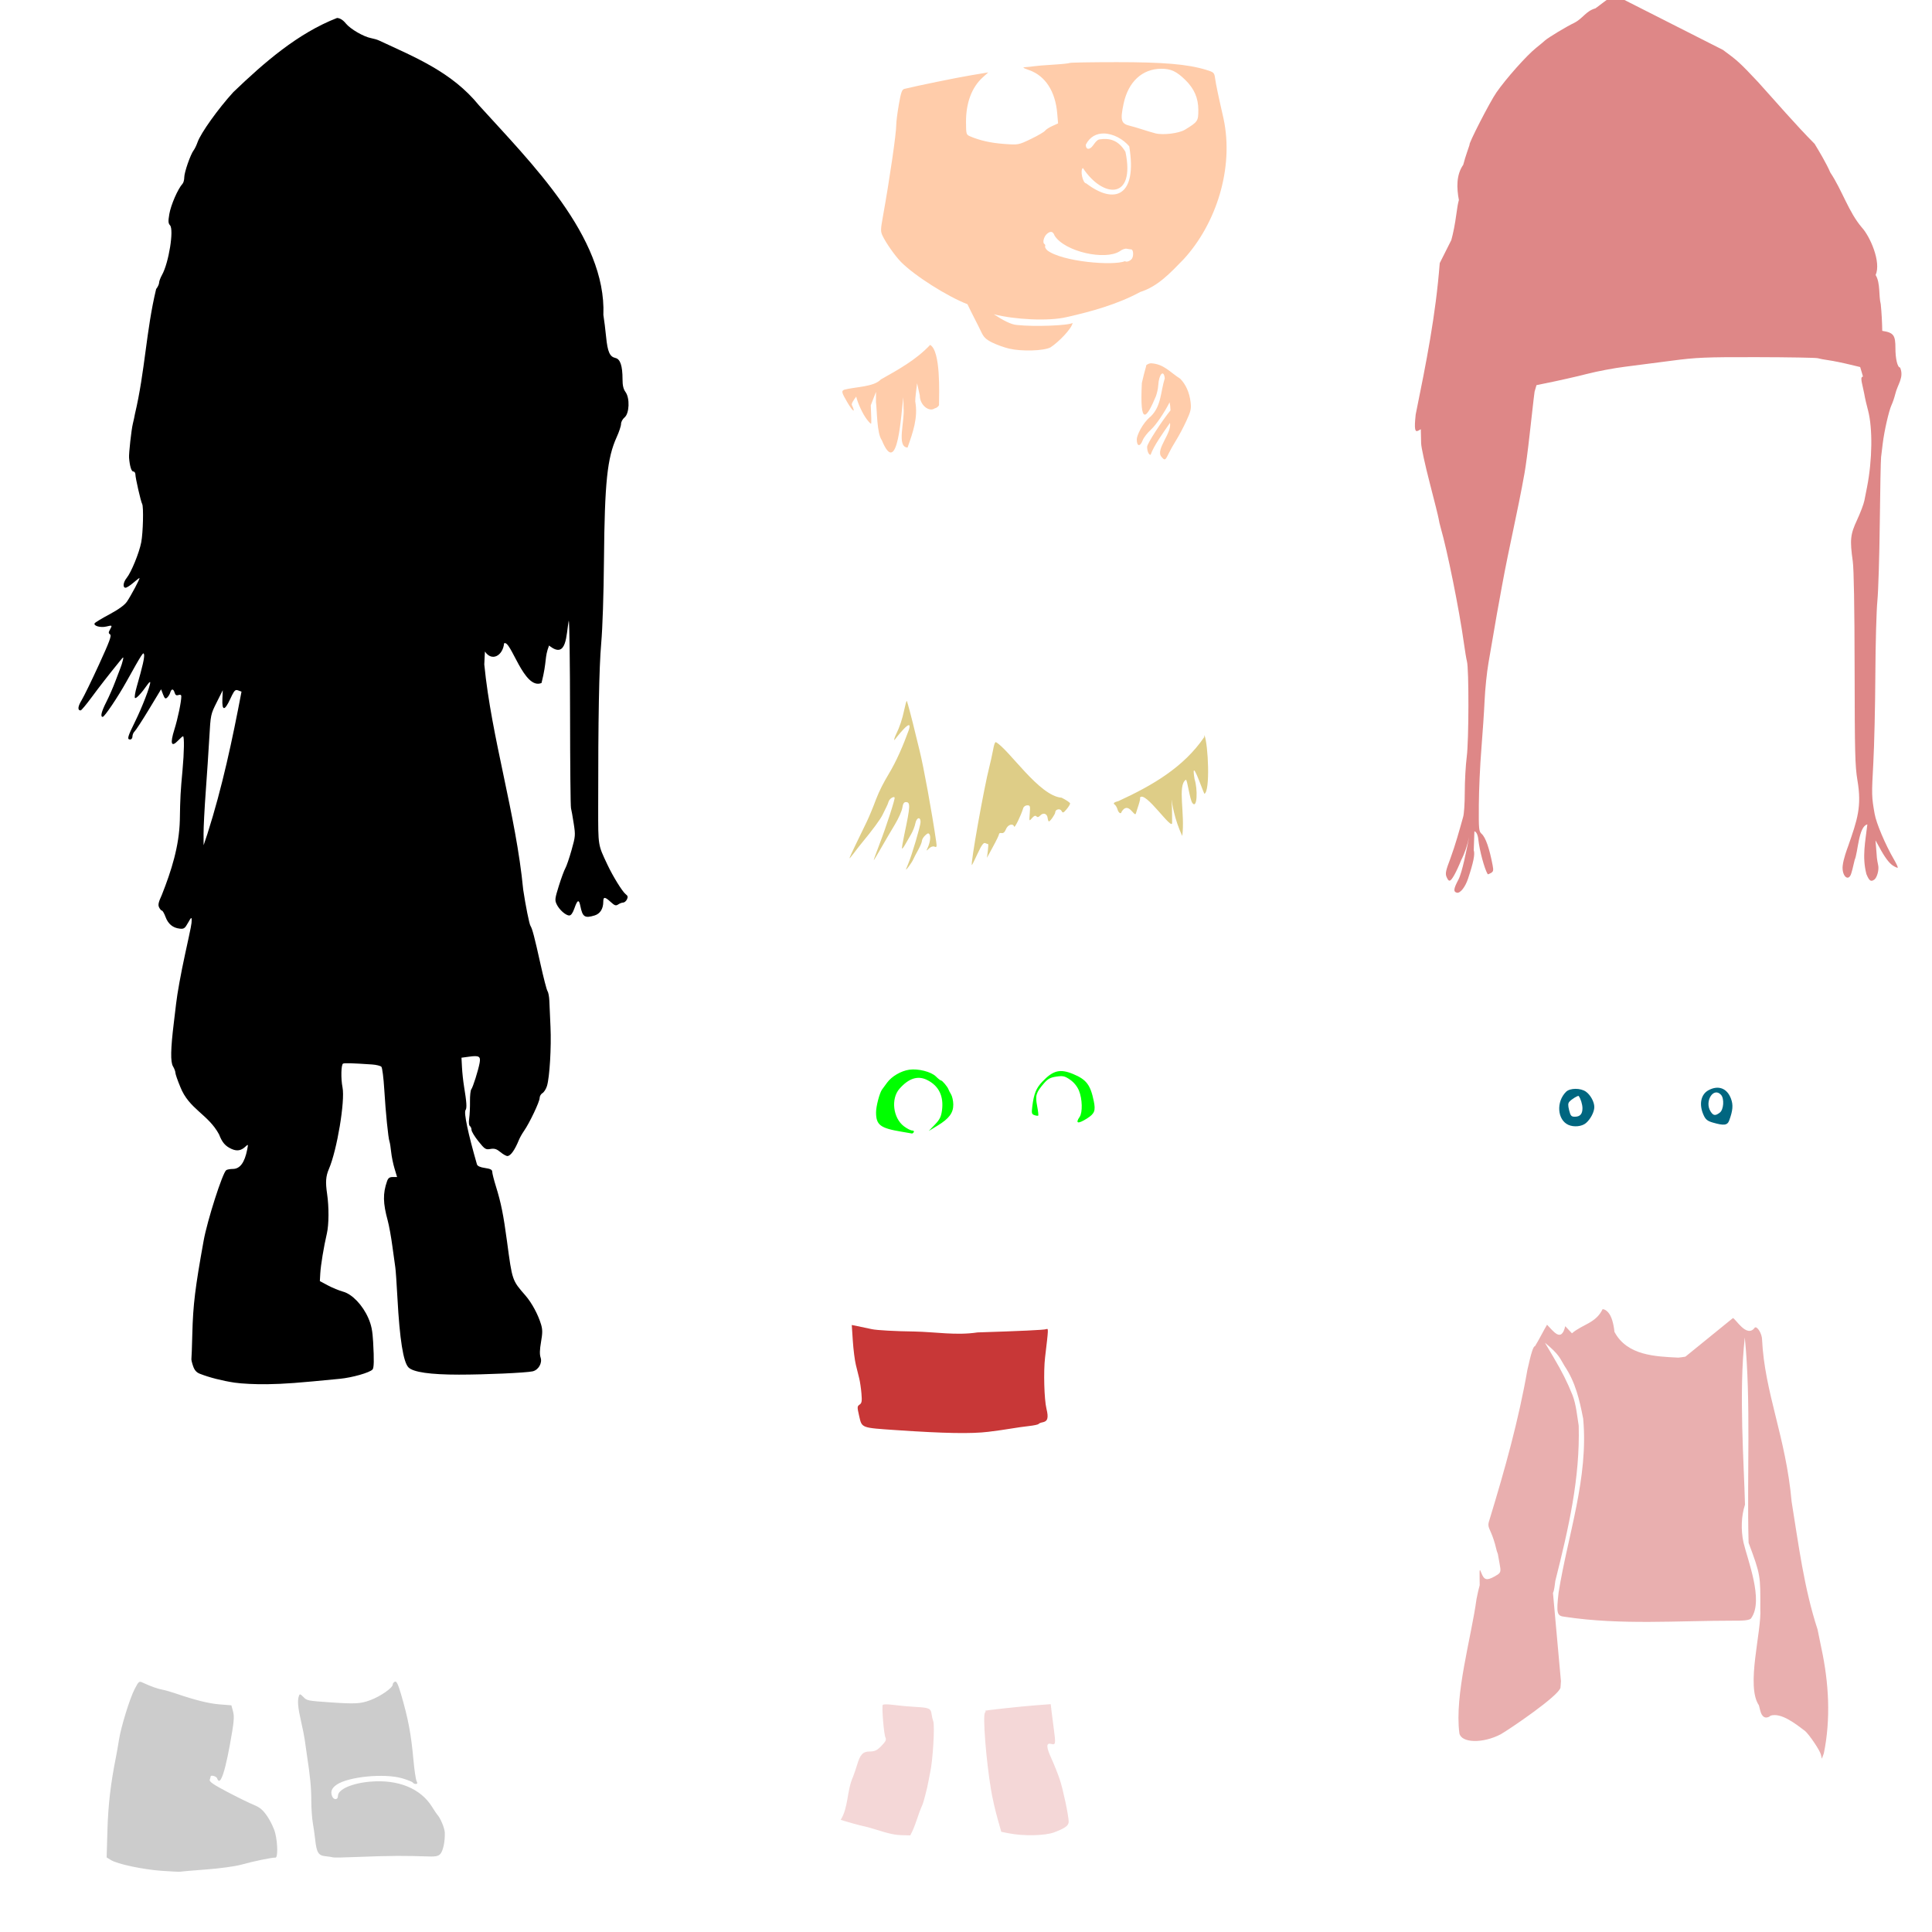 <?xml version="1.0" encoding="UTF-8" standalone="no"?>
<!-- Created with Inkscape (http://www.inkscape.org/) -->

<svg
   xmlns:dc="http://purl.org/dc/elements/1.1/"
   xmlns:cc="http://creativecommons.org/ns#"
   xmlns:rdf="http://www.w3.org/1999/02/22-rdf-syntax-ns#"
   xmlns:svg="http://www.w3.org/2000/svg"
   xmlns="http://www.w3.org/2000/svg"
   xmlns:sodipodi="http://sodipodi.sourceforge.net/DTD/sodipodi-0.dtd"
   xmlns:inkscape="http://www.inkscape.org/namespaces/inkscape"
   width="1080"
   height="1080"
   id="svg2"
   version="1.1"
   inkscape:version="0.47 r22583"
   sodipodi:docname="New document 3">
  <defs
     id="defs4">
    <inkscape:perspective
       sodipodi:type="inkscape:persp3d"
       inkscape:vp_x="0 : 526.18109 : 1"
       inkscape:vp_y="0 : 1000 : 0"
       inkscape:vp_z="744.09448 : 526.18109 : 1"
       inkscape:persp3d-origin="372.04724 : 350.78739 : 1"
       id="perspective10" />
    <inkscape:perspective
       id="perspective2994"
       inkscape:persp3d-origin="0.5 : 0.33333333 : 1"
       inkscape:vp_z="1 : 0.5 : 1"
       inkscape:vp_y="0 : 1000 : 0"
       inkscape:vp_x="0 : 0.5 : 1"
       sodipodi:type="inkscape:persp3d" />
  </defs>
  <sodipodi:namedview
     id="base"
     pagecolor="#ffffff"
     bordercolor="#666666"
     borderopacity="1.0"
     inkscape:pageopacity="0.0"
     inkscape:pageshadow="2"
     inkscape:zoom="0.35"
     inkscape:cx="-140.43313"
     inkscape:cy="90.030399"
     inkscape:document-units="px"
     inkscape:current-layer="layer1"
     showgrid="false"
     units="in"
     inkscape:window-width="1280"
     inkscape:window-height="1005"
     inkscape:window-x="-4"
     inkscape:window-y="-4"
     inkscape:window-maximized="1" />
  <g
     inkscape:label="Layer 1"
     inkscape:groupmode="layer"
     id="layer1"
     transform="translate(0,27.638)">
    <path
       style="fill:#000000"
       d="m 130.449,23.837 c -8.476,9.277 -18.216,22.911 -19.993,27.977 -0.609,1.737 -1.59,3.785 -2.198,4.569 -1.759,2.268 -5.25,12.298 -5.25,15.088 0,1.4 -0.423,3 -0.931,3.554 -2.624,2.862 -6.552,11.871 -7.423,17.006 -0.686,4.044 -0.616,5.167 0.388,6.261 2.278,2.483 -0.702,20.994 -4.449,27.695 -0.917,1.64 -1.655,3.635 -1.655,4.428 0,0.793 -0.745,2.381 -1.655,3.525 -5.632,23.356 -6.168,45.866 -11.871,69.942 -0.153,0.993 -0.672,3.429 -1.164,5.415 -0.797,3.216 -2.283,16.623 -2.095,18.952 0.376,4.659 1.293,7.671 2.328,7.671 0.662,0 1.216,0.751 1.216,1.664 0,1.968 3.016,15.158 3.776,16.498 0.855,1.508 0.512,16 -0.517,21.406 -1.112,5.842 -5.591,16.806 -8.121,19.911 -1.99,2.443 -2.353,5.5 -0.647,5.5 0.62,0 2.549,-1.218 4.268,-2.707 1.718,-1.489 3.293,-2.707 3.492,-2.707 0.532,0 -4.732,9.905 -7.035,13.255 -1.285,1.869 -4.724,4.367 -9.751,7.051 -4.275,2.282 -7.983,4.519 -8.251,4.992 -0.818,1.444 3.332,2.595 6.544,1.805 3.355,-0.825 3.427,-0.765 1.966,1.805 -0.844,1.485 -0.814,1.982 0.129,2.623 0.924,0.627 -0.34,3.999 -6.207,16.809 -4.04,8.82 -8.402,17.775 -9.699,19.911 -2.173,3.578 -2.384,5.753 -0.569,5.753 0.403,0 3.079,-3.192 5.949,-7.079 4.743,-6.423 10.006,-13.171 15.932,-20.447 2.161,-2.654 2.209,-2.663 1.707,-0.451 -0.282,1.241 -0.861,3.068 -1.267,4.061 -0.406,0.993 -1.724,4.445 -2.923,7.671 -1.198,3.226 -3.438,8.363 -4.992,11.422 -2.8,5.515 -3.512,8.433 -2.069,8.433 1.01,0 8.443,-11.043 13.242,-19.657 8.883,-15.943 9.561,-16.982 9.88,-15.173 0.293,1.657 -0.811,6.527 -4.112,18.021 -0.837,2.913 -1.29,5.68 -1.009,6.176 0.47,0.83 3.559,-2.441 7.113,-7.53 0.797,-1.14 1.448,-1.638 1.448,-1.1 0,2.159 -4.518,13.873 -8.354,21.66 -4.375,8.88 -4.743,10.238 -2.819,10.238 0.683,0 1.241,-0.76 1.241,-1.692 0,-0.932 0.528,-2.193 1.19,-2.792 0.661,-0.599 4.277,-6.139 8.018,-12.324 l 6.802,-11.253 1.086,2.849 c 0.909,2.359 1.331,2.679 2.328,1.777 0.664,-0.601 1.431,-1.872 1.707,-2.82 0.655,-2.251 1.783,-2.202 2.457,0.113 0.384,1.318 0.985,1.691 2.121,1.297 1.044,-0.361 1.603,-0.116 1.603,0.705 0,3.087 -1.976,12.524 -3.879,18.586 -2.483,7.909 -1.749,10.138 2.043,6.176 1.28,-1.337 2.541,-2.425 2.793,-2.425 0.771,0 0.641,8.968 -0.284,18.952 -1.107,11.949 -1.297,15.176 -1.5,27.977 -0.367,14.559 -4.73,28.29 -10.061,41.74 -1.895,4.132 -2.222,5.576 -1.526,6.994 0.482,0.983 1.188,1.805 1.578,1.805 0.39,0 1.293,1.564 1.992,3.469 1.462,3.984 4.064,6.159 7.914,6.599 2.38,0.272 2.938,-0.112 4.707,-3.3 1.689,-3.044 2.017,-3.28 2.017,-1.523 0.008,2.15 -0.21,3.143 -3.698,19.149 -2.311,10.602 -4.374,22.022 -4.992,27.498 -0.224,1.985 -0.806,6.859 -1.293,10.83 -1.787,14.572 -1.925,21.882 -0.466,24.311 0.74,1.231 1.345,2.847 1.345,3.582 0,0.735 1.225,4.297 2.742,7.925 4.911,12.524 15.553,15.189 21.674,26.567 1.706,4.453 3.447,6.506 6.932,8.094 3.064,1.396 5.411,1.001 7.863,-1.326 1.489,-1.413 1.529,-1.339 0.931,1.692 -1.439,7.298 -4.036,10.81 -7.992,10.83 -1.52,0.009 -3.205,0.312 -3.724,0.677 -2.058,1.446 -10.604,28.14 -12.647,39.484 -4.756,26.4 -5.894,35.656 -6.311,51.836 -0.191,7.414 -0.417,13.816 -0.517,14.214 -0.1,0.398 0.316,2.188 0.931,3.977 0.8,2.328 1.874,3.555 3.802,4.315 5.26,2.074 12.488,3.918 19.424,4.964 3.868,0.583 12.061,0.983 18.208,0.874 10.158,-0.179 16.365,-0.657 40.555,-3.018 7.016,-0.685 16.709,-3.441 18.338,-5.217 0.799,-0.871 0.895,-5.205 0.336,-15.286 -0.356,-6.422 -0.967,-9.457 -2.69,-13.424 -3.137,-7.224 -9.022,-13.404 -14.07,-14.778 -2.194,-0.597 -6.021,-2.172 -8.509,-3.497 l -4.526,-2.425 0.233,-4.202 c 0.267,-4.729 1.944,-14.901 3.699,-22.449 1.141,-4.908 1.2,-14.805 0.129,-22.054 -0.983,-6.661 -0.749,-9.903 1.009,-13.988 4.529,-10.528 9.108,-37.99 7.604,-45.575 -0.981,-4.948 -0.793,-12.866 0.31,-13.312 0.953,-0.385 4.657,-0.287 16.139,0.479 2.395,0.16 4.774,0.749 5.276,1.297 0.503,0.548 1.217,6.208 1.604,12.578 0.802,13.224 2.211,27.196 2.923,29.19 0.266,0.745 0.68,3.384 0.931,5.866 0.251,2.482 1.101,6.645 1.888,9.25 l 1.423,4.738 -2.379,0 c -1.821,0 -2.604,0.565 -3.233,2.369 -2.384,6.838 -2.292,12.184 0.388,21.998 0.745,2.73 1.926,9.228 2.612,14.44 0.686,5.212 1.418,10.491 1.629,11.732 0.212,1.241 0.747,8.957 1.19,17.147 1.246,23.046 3.268,35.764 6.156,38.722 2.617,2.681 12.167,4.061 28.217,4.061 14.886,0 37.351,-1.011 41.149,-1.833 3.271,-0.708 5.558,-4.612 4.5,-7.727 -0.574,-1.692 -0.519,-4.317 0.233,-8.658 0.87,-5.027 0.891,-6.91 0.051,-9.758 -1.633,-5.544 -5.233,-12.223 -8.768,-16.273 -7.45,-8.536 -7.342,-8.229 -10.268,-30.064 -2.012,-15.019 -3.364,-21.745 -6.207,-30.882 -1.135,-3.648 -2.069,-7.327 -2.069,-8.179 -0.008,-1.171 -0.983,-1.698 -4.061,-2.143 -2.704,-0.391 -4.218,-1.079 -4.5,-2.059 -4.982,-17.312 -7.424,-28.923 -6.363,-30.318 0.829,-1.09 0.618,-4.326 -0.853,-13.283 -0.464,-2.827 -0.978,-7.599 -1.138,-10.576 l -0.285,-5.415 4.397,-0.592 c 5.467,-0.745 6.417,-0.148 5.742,3.525 -0.764,4.159 -3.711,13.508 -4.655,14.75 -0.448,0.588 -0.773,3.634 -0.724,6.769 0.049,3.135 -0.152,7.368 -0.44,9.42 -0.326,2.324 -0.176,3.963 0.388,4.343 0.498,0.336 0.905,1.296 0.905,2.143 0,0.848 1.729,3.725 3.854,6.374 3.573,4.454 4.08,4.755 6.725,4.287 2.225,-0.394 3.46,-0.009 5.535,1.72 1.466,1.22 3.233,2.228 3.931,2.228 1.768,0 4.117,-3.274 6.466,-9.025 0.506,-1.239 1.786,-3.525 2.871,-5.076 3.038,-4.343 8.69,-16.239 8.69,-18.303 0,-1.014 0.704,-2.254 1.578,-2.764 0.874,-0.51 2.02,-2.304 2.535,-4.005 1.487,-4.911 2.49,-21.718 1.966,-33.025 -0.265,-5.708 -0.557,-12.287 -0.647,-14.609 -0.089,-2.322 -0.566,-4.759 -1.035,-5.415 -0.469,-0.656 -2.225,-7.479 -3.931,-15.173 -3.326,-14.996 -4.569,-19.743 -5.587,-21.293 -0.656,-0.999 -2.731,-11.297 -4.061,-20.221 -4.044,-42.157 -17.701,-84.628 -21.752,-125.896 0.071,-1.489 0.167,-3.723 0.233,-4.964 l 0.129,-2.256 c 3.957,5.902 10.065,2.2 10.708,-4.569 3.715,-2.402 11,26.341 20.924,22.167 3.227,-12.813 1.52,-13.948 4.216,-20.955 10.048,8.127 9.535,-6.152 11.018,-14.017 0.368,0.62 0.695,24.074 0.724,52.118 0.029,28.045 0.253,51.802 0.517,52.795 0.264,0.993 0.95,4.865 1.526,8.602 1.004,6.52 0.974,7.121 -1.216,14.891 -1.255,4.453 -2.814,9.002 -3.466,10.125 -0.651,1.122 -2.287,5.538 -3.621,9.814 -2.22,7.119 -2.333,7.992 -1.241,10.294 1.457,3.073 5.064,6.289 7.061,6.289 0.986,0 1.946,-1.347 2.897,-4.061 1.684,-4.809 2.517,-5.098 3.311,-1.156 1.221,6.064 2.453,6.872 7.914,5.217 3.146,-0.953 4.888,-3.724 4.888,-7.728 0,-2.834 0.903,-2.795 4.164,0.197 2.197,2.016 2.889,2.24 4.19,1.354 0.857,-0.584 2.095,-1.043 2.767,-1.043 0.673,0 1.622,-0.785 2.095,-1.749 0.679,-1.383 0.516,-2.014 -0.724,-2.961 -1.831,-1.398 -7.146,-10.013 -10.19,-16.498 -5.339,-11.373 -5.137,-10.105 -5.147,-32.038 -0.022,-50.137 0.487,-77.974 1.681,-91.602 0.767,-8.749 1.375,-27.244 1.552,-46.929 0.388,-43.117 1.809,-56.763 7.113,-68.419 1.336,-2.936 2.431,-6.24 2.431,-7.361 0,-1.12 0.875,-2.738 1.94,-3.61 2.726,-2.232 3.061,-10.759 0.569,-14.214 -1.224,-1.696 -1.681,-3.679 -1.681,-7.163 -0.008,-7.531 -1.268,-11.272 -3.957,-11.873 -3.198,-0.715 -4.394,-3.425 -5.224,-11.817 -0.398,-4.023 -1.08,-9.538 -1.526,-12.268 C 339.037,104.758 296.42,62.918 267.76,31.254 252.665,12.67 232.076,4.397 211.842,-5.014 c -0.91,-0.439 -2.882,-1.019 -4.371,-1.297 -4.216,-0.787 -11.65,-5.101 -14.173,-8.235 -1.572,-1.953 -3.297,-2.983 -4.888,-3.046 -22.002,8.593 -40.6,24.791 -57.961,41.43 z m 1.552,334.285 c 0.311,-0.058 0.635,0.009 1.035,0.141 1.005,0.337 1.894,0.671 1.966,0.733 -5.08,26.774 -10.787,53.674 -19.062,79.531 l -2.121,6.317 -0.026,-6.458 c -0.017,-3.546 0.527,-14.106 1.216,-23.465 0.688,-9.359 1.584,-22.895 1.992,-30.092 0.735,-12.979 0.775,-13.141 4.138,-19.855 l 3.388,-6.769 -0.207,4.851 c -0.293,6.8 1.23,6.842 4.345,0.113 1.678,-3.624 2.403,-4.874 3.336,-5.048 l -2.5e-4,0 z"
       id="path7531"
       sodipodi:nodetypes="cssssssssccsssssssssssssssssssssssssssssssssssscccsssssssssccssssscsssssccssssssssssssssssscccsssssssssscccsssssscsssssssssssscccssssssssssssssssssssccccccccsssssssssssssssssscsssssscsscccsscccscccsscccsccc" />
    <path
       id="path7521"
       style="fill:#cccccc"
       d="m 222.026,1009.82 c 5.235,-0.01 12.43,0.113 15.988,0.273 5.165,0.231 6.781,-0.017 8.009,-1.229 1.617,-1.596 2.787,-6.957 2.627,-12.042 -0.08,-2.521 -2.566,-8.434 -4.236,-10.073 -0.253,-0.248 -1.541,-2.189 -2.863,-4.314 -6.445,-10.358 -18.945,-15.459 -34.61,-14.122 -10.189,0.869 -18.02,4.325 -18.02,7.952 0,2.456 -2.497,2.44 -3.355,-0.022 -0.853,-2.445 -0.08,-4.329 2.527,-6.16 6.508,-4.57 26.816,-6.563 36.81,-3.613 3.006,0.887 5.658,1.954 5.895,2.372 0.237,0.417 0.98,0.759 1.652,0.759 0.93,0 1.027,-0.397 0.407,-1.661 -0.448,-0.913 -1.218,-6.091 -1.71,-11.507 -1.355,-14.91 -2.934,-23.285 -6.994,-37.107 -1.644,-5.596 -2.473,-7.282 -3.393,-6.898 -0.669,0.28 -1.217,1.006 -1.217,1.613 0,1.831 -6.788,6.561 -12.464,8.685 -5.527,2.068 -8.442,2.229 -22.646,1.247 -12.457,-0.862 -12.849,-0.941 -14.87,-3.011 -1.718,-1.76 -2.013,-1.822 -2.47,-0.522 -0.899,2.556 -0.574,6.39 1.198,14.132 0.944,4.126 1.865,8.721 2.046,10.21 0.181,1.489 0.702,5.144 1.159,8.122 1.91,12.466 2.527,18.812 2.527,25.996 0,4.18 0.381,9.788 0.847,12.462 0.466,2.674 1.063,6.892 1.327,9.374 0.759,7.14 1.837,8.893 5.689,9.253 1.821,0.17 3.683,0.464 4.138,0.653 0.455,0.189 6.6,0.085 13.656,-0.232 7.056,-0.316 17.112,-0.583 22.346,-0.592 z m -106.766,7.593 c 7.511,-0.56 16.263,-1.755 19.45,-2.656 6.596,-1.865 17.698,-4.154 19.243,-3.967 1.402,0.17 1.35,-7.783 -0.09,-13.663 -0.608,-2.482 -2.559,-6.65 -4.335,-9.263 -2.573,-3.785 -4.147,-5.126 -7.74,-6.597 -2.48,-1.016 -9.125,-4.275 -14.766,-7.244 -7.839,-4.125 -10.141,-5.725 -9.767,-6.788 0.269,-0.765 0.489,-1.561 0.489,-1.768 0,-1.054 3.2,-0.189 3.61,0.976 1.823,5.181 4.806,-4.131 8.52,-26.598 0.97,-5.867 1.054,-8.409 0.363,-10.926 l -0.901,-3.28 -6.417,-0.5 c -6.11,-0.476 -13.685,-2.349 -24.625,-6.089 -2.731,-0.934 -6.083,-1.893 -7.449,-2.133 -2.601,-0.456 -6.592,-1.871 -10.723,-3.801 -2.418,-1.13 -2.475,-1.089 -4.841,3.429 -2.749,5.249 -7.709,21.375 -8.824,28.689 -0.416,2.73 -1.164,6.994 -1.663,9.476 -2.913,14.509 -4.325,26.63 -4.731,40.612 l -0.445,15.342 2.371,1.471 c 3.645,2.261 17.867,5.281 28.442,6.038 5.235,0.375 9.89,0.586 10.346,0.469 0.455,-0.117 6.973,-0.67 14.484,-1.23 z" />
    <path
       id="path7517"
       style="fill:#f4d7d7"
       d="m 589.217,996.679 c 6.164,-2.315 8.206,-3.808 8.191,-5.987 -0.023,-3.255 -3.12,-17.931 -4.953,-23.473 -0.985,-2.978 -3.109,-8.319 -4.719,-11.869 -3.045,-6.711 -3.012,-8.936 0.119,-8.079 2.203,0.603 2.349,-0.31 1.282,-8.029 -0.412,-2.978 -0.982,-7.401 -1.266,-9.829 l -0.518,-4.414 -8.001,0.604 c -9.06,0.684 -29.931,2.968 -28.734,3.144 0.497,0.073 0.497,0.431 0,0.97 -1.37,1.488 0.616,26.782 3.404,43.367 0.709,4.219 2.281,11.183 3.493,15.474 l 2.204,7.803 4.16,0.827 c 8.153,1.621 20.317,1.376 25.338,-0.51 z m -73.755,-15.021 c 0.618,-0.945 2.998,-10.111 3.631,-13.988 0.203,-1.241 0.597,-3.272 0.877,-4.512 1.499,-6.652 2.67,-26.14 1.718,-28.603 -0.346,-0.897 -0.747,-2.604 -0.891,-3.794 -0.406,-3.369 -1.306,-3.803 -8.724,-4.204 -3.815,-0.206 -9.467,-0.717 -12.562,-1.134 -3.094,-0.417 -5.814,-0.427 -6.044,-0.022 -0.638,1.125 0.609,16.325 1.492,18.187 0.617,1.301 0.157,2.276 -2.237,4.738 -2.426,2.495 -3.689,3.105 -6.472,3.128 -3.91,0.033 -5.379,1.594 -7.186,7.643 -0.593,1.985 -1.598,4.932 -2.234,6.547 -3.503,7.814 -2.536,17.122 -6.867,23.995 1.663,0.656 11.68,3.429 13.242,3.666 0.683,0.104 3.29,0.827 5.794,1.608 8.434,2.63 11.156,3.214 15.504,3.328 l 4.331,0.114 c 2.897,-5.225 4.196,-11.265 6.628,-16.696 z"
       sodipodi:nodetypes="cssssscccssscccccsssssssssssccssccc" />
    <path
       style="fill:#c83737"
       d="m 552.505,772.75 c 4.296,-0.528 10.045,-1.345 12.776,-1.817 2.731,-0.472 7.196,-1.104 9.922,-1.405 2.726,-0.301 5.147,-0.82 5.38,-1.155 0.233,-0.334 1.168,-0.737 2.079,-0.896 3.015,-0.525 3.593,-2.415 2.324,-7.603 -1.277,-5.221 -1.707,-20.881 -0.787,-28.66 1.976,-16.706 1.96,-16.287 0.588,-15.825 -1.276,0.43 -14.279,1.041 -38.341,1.803 -11.964,1.812 -23.421,-0.271 -35.464,-0.507 -10.254,-0.125 -20.853,-0.71 -23.554,-1.3 -2.701,-0.59 -6.344,-1.357 -8.096,-1.704 l -3.185,-0.631 0.585,8.857 c 0.322,4.871 1.083,10.887 1.692,13.369 0.609,2.482 1.463,5.934 1.9,7.671 0.436,1.737 0.99,5.508 1.23,8.379 0.364,4.357 0.193,5.387 -1.039,6.225 -1.373,0.935 -1.391,1.368 -0.262,6.259 1.597,6.915 0.894,6.645 20.886,8.008 26.808,1.828 41.851,2.101 51.366,0.932 z"
       id="path8960"
       sodipodi:nodetypes="csssssssccscccssssssc" />
    <path
       style="fill:#e9afaf"
       d="m 895.851,704.206 c -3.808,7.895 -11.178,8.39 -17.122,13.481 l -3.75,-3.977 c -2.188,9.448 -6.753,2.626 -10.165,-0.818 -1.776,2.897 -4.489,8.396 -6.75,12.014 -0.945,0 -2.027,3.329 -4.242,13.199 -4.951,28.349 -12.641,55.804 -20.976,83.113 -1.201,3.607 -1.15,4.003 0.595,7.812 1.012,2.21 2.271,6.085 2.819,8.602 0.296,1.359 0.678,2.553 1.035,3.356 0.689,3.874 1.318,7.151 1.397,8.01 0.217,2.39 -0.17,2.939 -3.336,4.682 -4.214,2.319 -5.728,1.918 -7.216,-1.89 -1.059,-2.709 -1.094,-2.613 -1.035,2.848 l 0.051,3.892 c -0.569,1.894 -1.155,4.597 -1.785,7.756 -2.9,21.46 -12.369,53.393 -9.57,74.991 1.105,5.511 13.145,5.791 23.148,0.536 5.114,-2.944 32.542,-21.546 33.364,-26.059 l 0.259,-3.61 -4.449,-49.27 c 0.822,-1.752 0.981,-4.731 1.319,-6.825 7.469,-29.618 13.842,-57.464 13.061,-86.695 -0.907,-5.671 -1.414,-11.705 -3.44,-17.091 -3.118,-7.654 -5.754,-12.901 -10.656,-21.208 l -4.785,-8.094 c 8.238,6.743 8.374,8.789 10.966,12.973 6.139,9.131 8.364,18.937 10.423,29.5 3.036,33.201 -8.576,64.939 -13.734,97.101 -1.364,11.912 -1.013,13.192 3.647,13.65 31.018,4.682 62.683,2.133 94.403,2.143 3.558,0 9.164,0.102 9.751,-1.636 6.797,-9.959 -2.042,-31.911 -4.474,-42.135 -1.514,-7.098 -1.197,-14.795 0.854,-21.096 -0.512,-22.45 -3.573,-62.737 -0.103,-93.463 3.554,35.714 1.121,77.493 2.121,114.784 6.77,18.087 6.622,18.521 6.544,36.776 0.843,12.822 -8.2,43.227 -0.776,54.092 0.771,2.531 1.015,6.422 3.88,6.825 1.072,0 2.196,-0.464 2.509,-1.015 6.052,-1.991 14.344,4.733 19.398,8.517 2.415,2.081 8.309,10.852 8.845,13.171 l 0.543,2.341 1.112,-2.961 c 3.971,-19.377 2.795,-39.43 -1.319,-58.633 -0.055,-0.245 -0.1,-0.488 -0.155,-0.733 -0.917,-4.443 -1.828,-8.889 -2.017,-9.899 -7.568,-23.109 -10.614,-47.436 -14.51,-71.465 -3.216,-36.234 -15.085,-60.697 -16.527,-90.671 -0.029,-3.168 -2.69,-7.562 -4.035,-6.656 -4.569,6.304 -11.022,-5.474 -12.285,-5.274 l -26.536,21.547 c -1.145,0.211 -2.625,0.407 -3.931,0.536 -12.798,-0.635 -28.643,-1.107 -35.718,-14.383 -0.547,-5.155 -1.749,-8.985 -3.595,-10.999 -1.073,-1.169 -2.243,-1.748 -3.052,-1.692 z"
       id="path7419"
       sodipodi:nodetypes="cccccccsscssscccccccccccccccccccccccccccccccccccccccccsc" />
    <path
       id="path7395"
       style="fill:#decd87"
       d="m 556.682,387.2 c -0.631,0.114 -1.015,1.557 -1.552,4.4 -0.54,2.86 -1.462,7.045 -2.043,9.279 -2.946,11.321 -10.734,55.051 -9.802,55.051 0.143,0 1.583,-2.885 3.207,-6.402 2.169,-4.695 3.288,-6.254 4.216,-5.866 0.695,0.291 1.434,0.536 1.629,0.536 0.196,0 0.139,1.726 -0.129,3.836 l -0.491,3.836 3.362,-6.176 c 1.856,-3.387 3.388,-6.554 3.388,-7.051 0,-0.496 0.652,-0.766 1.448,-0.592 0.947,0.206 1.781,-0.533 2.431,-2.172 1.023,-2.578 3.945,-3.479 4.578,-1.41 0.298,0.974 3.823,-6.223 5.069,-10.35 0.262,-0.869 1.279,-1.579 2.25,-1.579 1.616,0 1.727,0.376 1.397,4.512 -0.361,4.52 -0.346,4.511 1.267,2.623 1.096,-1.283 1.884,-1.584 2.457,-0.959 0.573,0.625 1.234,0.488 2.069,-0.423 1.691,-1.844 3.871,-1.198 4.19,1.241 0.145,1.112 0.462,2.031 0.698,2.031 0.733,0 3.54,-4.015 3.569,-5.105 0.047,-1.756 2.736,-2.335 3.543,-0.762 0.643,1.252 1.004,1.142 2.742,-0.902 1.101,-1.295 2.017,-2.773 2.017,-3.271 0,-0.498 -2.142,-1.959 -4.759,-3.243 -12.61,-0.939 -29.375,-26.985 -36.753,-31.079 z m -49.788,-23.013 c -0.165,-0.18 -0.799,2.022 -1.397,4.879 -1.124,5.378 -2.557,9.662 -4.707,14.045 -0.686,1.399 -1.066,2.758 -0.828,3.018 0.596,-0.801 10.586,-13.86 8.095,-5.753 -3.138,8.564 -6.724,17.184 -11.458,24.988 -2.598,4.37 -4.999,8.889 -6.88,13.791 -1.49,4.072 -3.881,9.843 -5.328,12.832 -1.446,2.989 -4.182,8.639 -6.078,12.55 -1.896,3.912 -3.44,7.306 -3.44,7.558 0,0.252 1.024,-0.906 2.276,-2.595 1.252,-1.688 3.272,-4.299 4.5,-5.781 6.136,-7.403 10.589,-13.449 11.794,-16.047 0.735,-1.586 1.659,-3.486 2.069,-4.23 0.41,-0.745 0.965,-2.081 1.216,-2.961 0.431,-1.517 2.68,-3.085 3.362,-2.341 0.46,0.501 -4.558,16.009 -8.509,26.285 -1.861,4.84 -3.282,8.799 -3.155,8.799 0.126,0 2.014,-3.147 4.216,-6.994 2.202,-3.847 5.655,-9.721 7.656,-13.058 2.001,-3.337 3.852,-7.499 4.112,-9.25 0.338,-2.272 0.903,-3.187 1.966,-3.187 2.645,0 2.527,2.253 -0.828,18.021 -0.895,4.207 -1.484,7.802 -1.319,7.981 0.165,0.18 0.941,-0.82 1.733,-2.228 0.792,-1.408 2.288,-3.988 3.311,-5.725 1.022,-1.737 2.099,-4.479 2.405,-6.092 0.645,-3.394 2.923,-4.03 2.923,-0.818 0,2.074 -4.911,18.711 -6.828,23.154 -0.535,1.241 -1.093,2.662 -1.267,3.159 -0.526,1.493 3.147,-3.468 4.009,-5.415 0.439,-0.993 1.706,-3.429 2.819,-5.415 1.113,-1.985 2.024,-4.234 2.043,-4.992 0.02,-0.758 0.841,-2.113 1.81,-3.018 1.425,-1.33 1.902,-1.431 2.457,-0.451 0.731,1.289 0.233,4.589 -1.138,7.558 -0.805,1.744 -0.773,1.744 0.828,0.197 0.984,-0.952 2.208,-1.368 3.052,-1.015 1.238,0.518 1.373,0.152 0.931,-2.905 -2.319,-16.05 -7.074,-42.102 -9.285,-50.877 -0.688,-2.73 -1.741,-6.994 -2.328,-9.476 -1.832,-7.752 -4.497,-17.848 -4.811,-18.191 z m 166.414,19.169 c -0.089,0.019 -0.129,0.368 -0.129,1.043 -11.599,16.977 -29.083,27.082 -47.874,35.733 -2.723,0.745 -3.258,1.275 -2.095,2.087 0.495,0.345 1.181,1.534 1.5,2.651 0.552,1.93 1.973,2.799 2.224,1.354 3.76,-6.31 7.09,2.956 8.003,0.986 0.397,-1.654 3.05,-8.634 2.265,-8.911 2.807,-4.574 18.388,19.339 18.016,13.851 0.039,-27.491 -2.927,-10.786 5.664,7.526 1.661,-12.422 -2.789,-28.205 2.002,-31.417 0.839,-0.351 2.148,11.059 3.698,13.036 2.716,3.463 3.006,-7.788 1.19,-13.402 -2.318,-13.718 4.203,5.717 5.487,8.232 3.329,-1.344 2.156,-27.402 0.048,-32.768 l 2.5e-4,0 z" />
    <path
       style="fill:#de8787"
       d="m 906.157,-28.626 c -1.48,-5.301 -9.461,2.302 -14.329,5.673 -5.3,1.464 -6.932,5.614 -11.872,8.122 -3.985,1.853 -14.664,8.289 -16.32,9.843 -0.55,0.516 -2.769,2.38 -4.94,4.118 C 853.355,3.405 841.968,16.202 836.48,24.088 c -3.598,5.17 -15.925,29.19 -14.975,29.19 0.086,0 -2.455,6.721 -3.543,11.196 -3.987,5.708 -3.701,13.018 -2.431,19.714 -0.494,1.644 -0.919,4.077 -1.448,8.066 -0.726,5.465 -1.749,10.6 -2.793,14.327 l -6.466,12.86 c -2.245,29.078 -7.499,55.39 -13.449,84.664 -0.851,8.134 -0.495,10.116 1.552,8.94 0.112,-0.064 0.993,-0.553 1.319,-0.733 l 0.181,7.953 c 0.072,2.218 2.23,12.155 4.811,22.083 2.581,9.927 4.819,18.925 4.966,19.996 0.147,1.071 0.656,3.305 1.138,4.964 3.716,12.785 10.441,46.146 12.958,64.386 0.616,4.467 1.396,9.138 1.733,10.379 1.149,4.235 1.072,44.167 -0.103,53.246 -0.61,4.715 -1.111,13.663 -1.112,19.883 -7.5e-4,6.373 -0.42,12.479 -0.957,13.988 -2.154,7.693 -4.271,15.362 -7.009,22.844 -2.683,7.06 -3.02,8.616 -2.224,10.52 1.273,3.046 2.13,2.84 4.371,-1.128 1.051,-1.861 2.768,-5.567 3.802,-8.235 2.131,-4.155 3.449,-8.344 4.449,-12.945 -1.365,6.883 -3.818,19.782 -6.026,23.916 -2.679,5.016 -2.868,6.692 -0.854,7.22 1.847,0.485 4.698,-3.088 6.285,-7.868 3.057,-9.209 3.933,-13.632 3.181,-15.85 l 0.362,-10.604 c 1.005,0.246 1.896,1.733 2.198,4.569 0.655,6.153 3.417,16.408 5.224,19.403 0.099,0.164 0.919,-0.129 1.81,-0.649 1.372,-0.801 1.508,-1.451 0.957,-4.343 -1.808,-9.493 -3.926,-15.576 -6.13,-17.542 -1.575,-1.405 -1.667,-2.446 -1.578,-16.245 0.053,-8.109 0.668,-22.06 1.397,-30.995 0.728,-8.935 1.56,-21.321 1.836,-27.526 0.277,-6.205 1.246,-15.545 2.147,-20.757 0.901,-5.212 2.158,-12.522 2.793,-16.245 1.922,-11.264 2.048,-11.959 3.259,-18.501 0.643,-3.475 1.338,-7.333 1.552,-8.574 4.039,-22.081 8.603,-40.617 12.544,-62.722 0.65,-3.475 1.947,-13.243 2.871,-21.688 0.924,-8.445 1.927,-17.289 2.224,-19.657 l 0.543,-4.287 1.06,-3.638 c 1.347,-0.276 2.652,-0.561 4.086,-0.846 7.738,-1.535 18.671,-4.009 24.312,-5.471 5.641,-1.462 15.139,-3.237 21.105,-3.977 5.966,-0.74 17.753,-2.267 26.174,-3.384 13.583,-1.802 18.954,-2.034 47.59,-1.974 17.753,0.037 33.023,0.306 33.933,0.592 0.91,0.287 3.704,0.81 6.207,1.156 2.504,0.347 7.904,1.45 12.001,2.454 2.019,0.495 3.97,0.96 5.535,1.326 0.893,3.048 1.652,5.379 1.526,5.387 -1.221,0.074 -1.042,1.568 0.026,6.176 0.46,1.985 0.951,4.422 1.112,5.415 0.162,0.993 0.95,4.242 1.733,7.22 2.639,10.032 2.415,27.735 -0.543,42.868 -0.436,2.234 -1.119,5.649 -1.5,7.586 -0.381,1.937 -2.217,6.81 -4.087,10.83 -3.777,8.124 -4.082,11.048 -2.405,23.098 0.615,4.42 0.981,25.244 1.035,60.015 0.073,46.996 0.241,54.306 1.552,62.271 2.56,14.871 -0.026,22.179 -5.173,36.974 -0.679,1.833 -2.632,7.066 -3.052,10.971 -0.557,5.182 2.727,8.887 4.5,5.076 0.404,-0.869 1.392,-4.625 2.198,-8.348 1.897,-4.274 2.133,-18.779 7.087,-19.855 -1.086,9.553 -3.058,17.993 -0.517,27.779 1.559,3.776 2.468,4.422 4.371,3.102 1.571,-1.09 2.779,-5.545 2.198,-8.066 -0.293,-1.275 -0.62,-3.182 -0.724,-4.23 -0.114,-1.14 -0.345,-5.163 -0.776,-9.674 0.791,1.356 1.574,2.757 2.043,3.638 3.008,5.65 5.527,9.059 7.707,10.463 1.29,0.831 2.499,1.365 2.69,1.156 0.191,-0.208 -0.763,-2.251 -2.095,-4.541 -4.833,-8.31 -9.872,-20.201 -10.811,-25.495 -1.706,-9.621 -1.734,-10.584 -0.75,-28.428 0.533,-9.679 1.049,-31.812 1.138,-49.185 0.089,-17.373 0.603,-36.054 1.138,-41.514 0.535,-5.46 1.135,-25.157 1.345,-43.77 0.21,-18.614 0.54,-35.061 0.724,-36.55 0.184,-1.489 0.604,-4.941 0.931,-7.671 0.82,-6.836 3.457,-18.374 4.888,-21.406 0.652,-1.381 1.566,-4.058 2.043,-5.951 1.337,-5.753 5.119,-9.453 2.767,-15.06 -1.442,0 -2.612,-4.827 -2.612,-10.745 0,-7.212 -0.899,-8.8 -7.371,-9.758 -0.039,-4.376 -0.361,-10.264 -0.828,-14.863 -1.268,-5.1 -0.103,-11.742 -2.871,-16.357 3.255,-7.242 -3.167,-21.63 -7.681,-26.539 -7.409,-8.627 -11.112,-20.992 -17.639,-30.741 -2.104,-4.959 -6.375,-12.087 -8.768,-16.019 C 1003.439,41.742 993.246,29.802 982.637,18.081 972.616,7.441 971.296,6.211 963.135,0.257 L 906.157,-28.626 z"
       id="path7377"
       sodipodi:nodetypes="cccssssccscccsccsssssssccssccsssccsssssssssssccscccsssssssscsssssssscccsscccssscssssssssssssccsccccccccc" />
    <path
       style="fill:#000000"
       d="m 250.55,-132.685 c 0,-0.496 -0.394,-0.902 -0.876,-0.902 -0.482,0 -0.646,0.406 -0.365,0.902 0.281,0.496 0.676,0.902 0.876,0.902 0.201,0 0.365,-0.406 0.365,-0.902 z"
       id="path7375" />
    <path
       id="path9118"
       style="fill:#ffccaa"
       d="m 624.115,7.105 c -14.015,0.005 -25.782,0.204 -26.148,0.451 -0.367,0.247 -4.548,0.68 -9.285,0.959 -4.737,0.279 -9.544,0.679 -10.682,0.874 -1.138,0.195 -3.186,0.405 -4.552,0.479 -2.137,0.116 -1.868,0.374 1.992,1.749 8.901,3.17 14.495,11.81 15.544,24.057 l 0.491,5.669 -3.233,1.467 c -1.77,0.796 -3.578,1.968 -4.035,2.623 -0.456,0.655 -3.994,2.732 -7.863,4.597 -6.999,3.374 -7.077,3.378 -15.079,2.792 -7.418,-0.543 -13.451,-1.901 -19.01,-4.259 -2.127,-0.902 -2.206,-1.201 -2.25,-7.84 -0.071,-10.825 3.214,-19.588 9.44,-25.185 l 3,-2.707 -9.776,1.636 c -8.009,1.335 -30.205,5.881 -37.089,7.586 -1.368,0.339 -1.922,1.84 -3.129,8.771 -0.803,4.611 -1.455,9.73 -1.448,11.366 0.02,4.851 -3.648,30.094 -7.449,51.188 -1.332,7.394 -1.349,8.365 -0.181,10.83 1.877,3.962 7.046,11.305 10.242,14.553 7.613,7.734 25.897,19.298 37.192,23.662 2.246,4.787 6.134,12.077 7.578,15.229 1.475,3.22 2.68,4.406 6.285,6.205 2.454,1.224 6.745,2.764 9.544,3.412 7.035,1.631 19.216,1.249 22.993,-0.705 4.455,-2.853 11.863,-10.392 12.389,-13.678 -2.195,1.479 -21.604,2.205 -30.985,1.156 -3.458,-0.164 -8.224,-2.853 -13.087,-6.007 11.535,2.97 30.626,4 40.658,1.608 13.952,-3.134 28.342,-7.118 41.253,-14.073 9.788,-3.097 16.676,-10.509 24.209,-18.275 18.122,-19.698 28.264,-50.824 22.32,-78.629 -2.847,-12.412 -4.249,-19.104 -4.733,-22.59 -0.434,-3.122 -0.705,-3.371 -5.121,-4.71 -10.298,-3.121 -23.734,-4.269 -49.995,-4.259 z m 25.062,3.695 c 5.394,0 8.484,1.433 13.398,6.233 5.023,4.907 7.294,10.141 7.294,16.837 0,6.201 -0.27,6.601 -7.475,10.999 -3.351,2.046 -12.222,3.133 -16.527,2.031 -1.593,-0.408 -4.945,-1.417 -7.449,-2.228 -2.504,-0.811 -5.449,-1.668 -6.544,-1.918 -5.19,-1.184 -5.752,-3.012 -3.802,-12.325 2.582,-12.329 10.444,-19.629 21.105,-19.629 z m -32.045,36.184 c 5.204,0.092 10.809,3.196 14.122,7.192 4.602,27.764 -8.007,32.918 -24.053,20.701 -1.941,0 -3.556,-7.46 -1.862,-8.602 11.189,17.013 29.472,18.005 23.795,-9.025 -3.913,-6.619 -8.911,-7.821 -14.536,-6.966 -1.679,0.188 -3.378,3.324 -4.267,4.202 -1.828,1.804 -3.362,1.243 -3.362,-1.241 2.316,-4.577 6.117,-6.333 10.165,-6.261 z m -29.847,55.023 c 0.986,-0.099 1.744,0.617 2.276,2.143 5.75,8.957 28.227,13.922 36.391,8.658 1.218,-0.946 2.948,-1.59 3.828,-1.41 0.88,0.179 2.069,0.357 2.638,0.395 1.119,0.075 1.377,3.529 0.388,5.105 -0.822,1.309 -3.197,2.21 -3.88,1.467 -6.788,2.713 -35.23,0.304 -43.503,-6.064 -0.883,-0.871 -1.414,-1.889 -1.19,-2.284 0.224,-0.396 0.016,-1.001 -0.466,-1.325 -1.119,-0.754 -0.212,-4.145 1.5,-5.612 0.753,-0.645 1.426,-1.012 2.017,-1.072 z m -67.331,63.162 c -7.916,8.415 -17.861,13.83 -27.571,19.319 -3.923,4.213 -14.174,4.078 -20.355,5.697 -1.804,0.755 -1.647,1.491 1.681,7.163 3.084,5.257 4.754,6.199 2.483,1.41 -0.358,-0.755 0.997,-2.777 2.431,-4.682 0.876,3.705 3.607,9.692 6.052,12.86 1.108,1.436 2.137,2.464 2.302,2.284 0.165,-0.18 0.081,-4.811 -0.207,-10.294 l 2.923,-7.53 c -0.041,1.545 -0.04,3.362 -0.026,5.781 0.649,4.509 0.418,17.382 3.285,21.293 9.12,22.251 10.831,-16.226 12.027,-24.057 0.061,1.944 0.099,3.971 0.129,6.035 0.734,7.38 -4.068,21.802 2.224,22.111 2.965,-8.441 5.962,-16.707 4.293,-25.834 0.015,-2.442 0.572,-6.252 1.035,-10.125 0.485,2.322 0.992,4.668 1.526,6.881 -0.014,5.307 5.149,9.36 8.276,7.192 1.123,-0.234 2.221,-1.104 2.457,-1.918 0.053,-6.594 1.012,-30.194 -4.966,-33.589 z m 123.448,10.266 c -0.978,0.076 -1.868,0.419 -2.638,1.1 -0.04,0.496 -0.289,1.512 -0.543,2.256 -0.254,0.745 -1.106,4.189 -1.914,7.643 -1.265,24.921 2.673,19.855 7.914,7.276 0.568,-1.878 1.113,-3.72 1.241,-5.94 0.374,-6.476 3.138,-9.039 3.647,-3.902 -2.396,7.638 -1.892,15.567 -7.904,21.345 -4.708,3.808 -7.744,10.706 -7.744,12.752 0,4.043 1.86,4.326 3.311,0.508 0.571,-1.502 2.721,-4.243 4.759,-6.092 2.694,-2.443 7.524,-9.634 10.294,-15.145 0.268,1.248 0.433,2.814 0.491,4.512 -4.744,5.848 -13.061,18.562 -13.061,20.362 0,2.477 0.871,4.516 1.94,4.512 1.629,-4.821 6.754,-11.973 10.837,-17.88 1.119,5.723 -8.06,14.743 -4.888,18.839 1.971,2.375 2.241,2.264 4.112,-1.636 0.893,-1.861 2.81,-5.278 4.268,-7.586 1.458,-2.309 3.97,-7.048 5.587,-10.548 2.571,-5.566 2.887,-6.927 2.431,-10.717 -0.637,-5.292 -2.67,-9.87 -5.794,-13.029 -5.958,-3.802 -9.1,-8.214 -16.346,-8.63 z" />
    <path
       id="path9110"
       style="fill:#00ff00"
       d="m 510.813,605.212 c 0.281,-0.496 -0.142,-0.902 -0.941,-0.902 -0.799,0 -2.854,-1.059 -4.566,-2.353 -6.09,-4.602 -7.385,-15.401 -2.511,-20.947 5.148,-5.857 10.206,-7.504 15.349,-4.998 6.651,3.241 9.526,9.099 8.419,17.151 -0.483,3.51 -1.273,5.071 -3.996,7.896 l -3.394,3.521 4.924,-2.989 c 6.469,-3.926 8.856,-7.139 8.796,-11.84 -0.026,-2.001 -0.575,-4.519 -1.222,-5.596 -0.647,-1.076 -1.312,-2.363 -1.478,-2.859 -0.469,-1.401 -3.466,-4.964 -4.176,-4.964 -0.35,0 -1.619,-0.994 -2.822,-2.209 -2.625,-2.652 -10.011,-4.523 -14.946,-3.785 -4.62,0.69 -9.762,3.694 -12.341,7.21 -1.148,1.565 -2.423,3.299 -2.832,3.853 -1.39,1.881 -3.368,9.418 -3.356,12.786 0.026,7.099 2.343,8.835 14.472,10.842 2.731,0.452 5.223,0.881 5.538,0.953 0.315,0.072 0.802,-0.275 1.083,-0.771 z m 96.914,-7.674 c 4.187,-2.676 4.802,-4.293 3.691,-9.7 -1.852,-9.012 -4.117,-11.995 -11.42,-15.043 -7.383,-3.081 -11.252,-2.146 -17.277,4.175 -3.534,3.707 -4.782,6.779 -5.67,13.953 -0.465,3.759 -0.332,4.277 1.237,4.82 0.967,0.335 1.911,0.442 2.097,0.239 0.187,-0.203 -0.101,-2.657 -0.638,-5.452 -1.115,-5.794 -0.605,-7.452 3.892,-12.65 2.113,-2.442 3.553,-3.214 6.901,-3.698 3.684,-0.533 4.671,-0.309 7.629,1.726 2.169,1.493 3.966,3.705 4.971,6.119 1.893,4.546 2.099,12.207 0.395,14.664 -2.622,3.779 -0.932,4.121 4.191,0.846 z" />
    <path
       id="path7387"
       style="fill:#006680"
       d="m 877.153,592.983 c -0.701,-2.837 -0.658,-3.894 0.192,-4.821 1.293,-1.41 4.823,-3.551 5.152,-3.125 1.095,1.417 2.11,4.702 2.11,6.828 0,3.254 -1.347,4.752 -4.272,4.752 -1.968,0 -2.41,-0.504 -3.183,-3.633 z m 9.429,7.164 c 2.549,-2.186 4.647,-6.225 4.647,-8.945 0,-2.854 -2.122,-6.754 -4.661,-8.568 -3.017,-2.155 -8.909,-2.132 -11.114,0.044 -5.654,5.579 -4.946,15.717 1.291,18.501 3.104,1.385 7.564,0.918 9.837,-1.031 z m 69.664,-6.438 c -3.597,-5.6 1.587,-13.94 5.806,-9.34 1.926,2.1 1.517,8.28 -0.657,9.941 -2.49,1.902 -3.626,1.77 -5.149,-0.601 z m 10.417,4.939 c 2.016,-5.53 2.268,-8.576 0.995,-12.044 -2.178,-5.936 -7.087,-7.795 -12.627,-4.782 -4.283,2.33 -5.388,7.952 -2.724,13.854 1.124,2.49 2.16,3.337 5.133,4.198 6.326,1.832 8.198,1.583 9.222,-1.226 z" />
  </g>
</svg>
